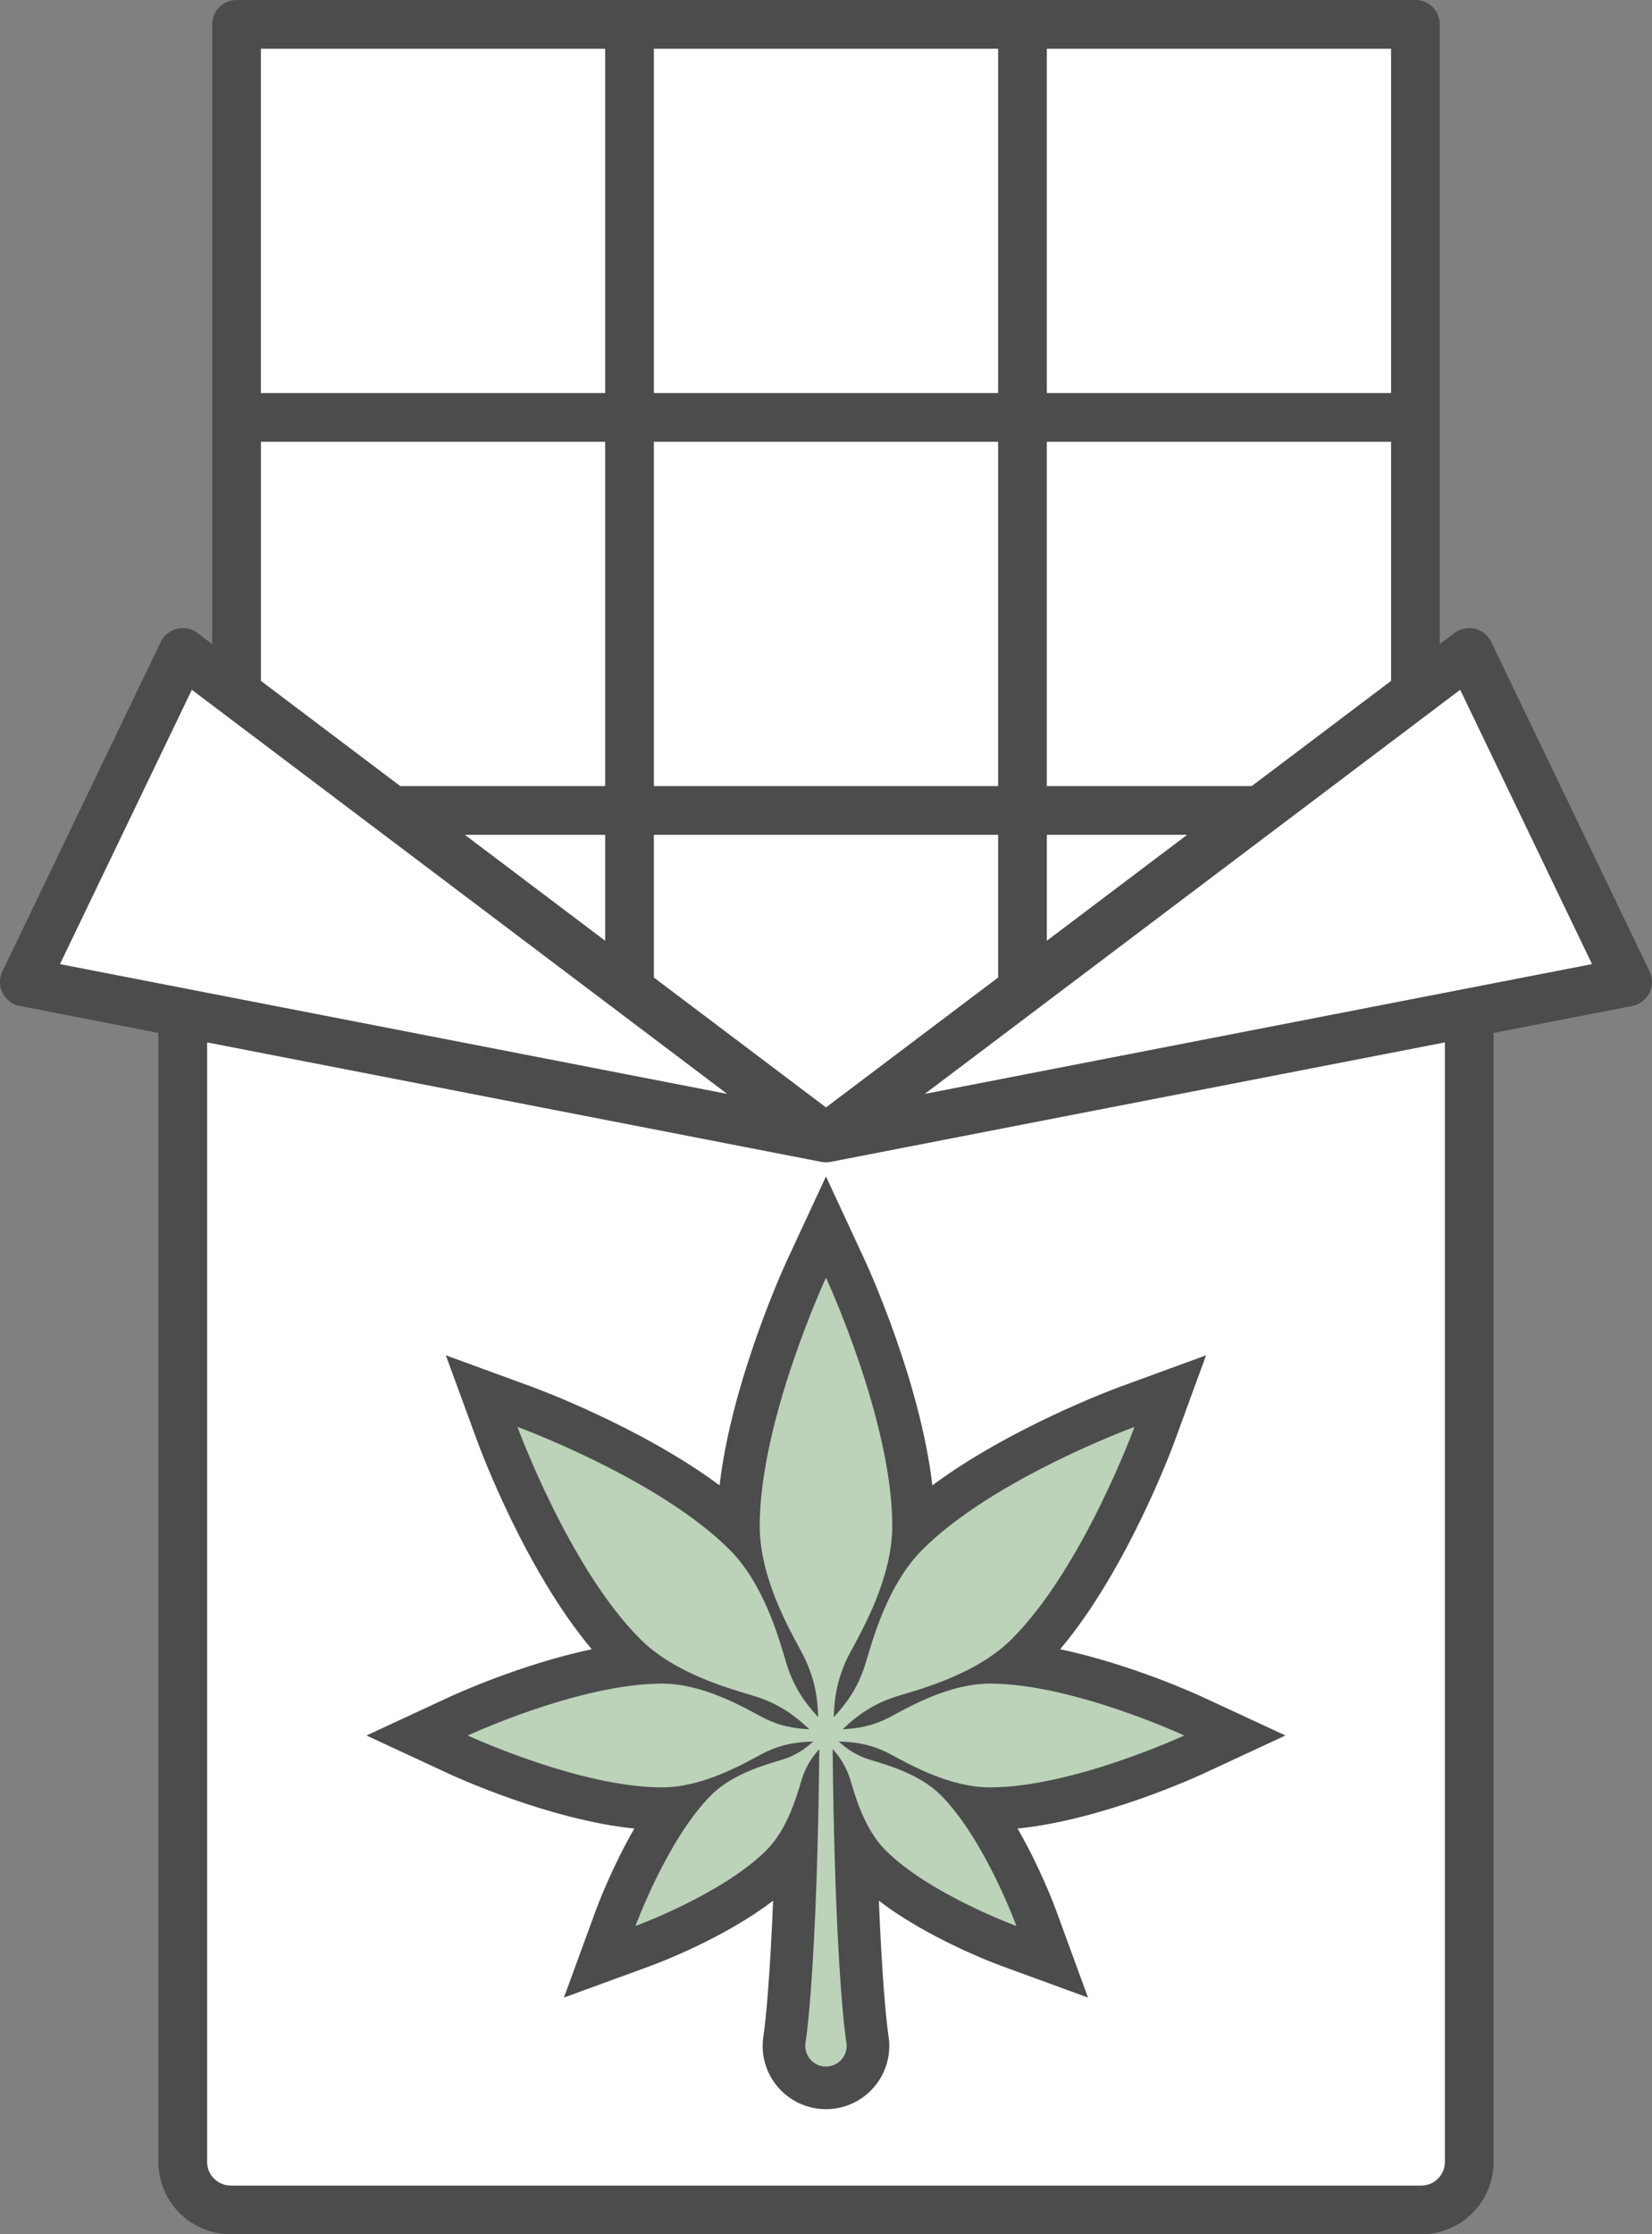 <?xml version="1.0" encoding="UTF-8"?>
<svg id="a" data-name="Layer 1" xmlns="http://www.w3.org/2000/svg" width="154.699" height="209.18" xmlns:xlink="http://www.w3.org/1999/xlink" viewBox="0 0 154.699 209.18">
  <rect x="0" y="0" width="154.699" height="209.18" fill="#808080" stroke="none"/>
  <defs>
    <clipPath id="b">
      <rect x="0" width="154.698" height="209.18" fill="none"/>
    </clipPath>
  </defs>
  <polygon points="21.373 2.578 131.843 2.578 131.843 64.002 138.196 61.884 152.314 90.825 137.49 96.12 137.138 204.12 133.608 207.296 21.373 207.296 17.843 201.649 17.843 95.061 3.373 90.825 16.785 61.884 22.785 63.649 21.373 2.578" fill="#fff"/>
  <g clip-path="url(#b)">
    <path d="m76.915,108.778c.143.027.288.041.43.041h.011c.143,0,.285-.014.428-.041l57.52-11.186v104.814c0,1.22-.992,2.212-2.212,2.212H21.607c-1.22,0-2.212-.992-2.212-2.212v-104.814l57.52,11.186ZM5.617,90.264l12.347-25.683,50.135,37.834-62.482-12.15Zm18.817-48.904h32.235v32.237h-19.184l-13.051-9.85v-22.387Zm32.235-4.562H24.432V4.562h32.237v32.237Zm4.562-32.237h32.237v32.237h-32.237V4.562Zm36.799,0h32.235v32.237h-32.235V4.562Zm19.184,69.036h-19.184v-32.237h32.235v22.387l-13.051,9.85Zm-60.545,14.477l-13.137-9.916h13.137v9.916Zm36.799-14.477h-32.237v-32.237h32.237v32.237Zm4.562,4.562h13.137l-13.137,9.916v-9.916Zm-20.68,25.52l-16.119-12.161v-13.359h32.237v13.359l-16.119,12.161Zm59.388-39.099l12.345,25.683-62.48,12.15,50.135-37.834ZM21.607,209.18h111.486c3.735,0,6.773-3.038,6.773-6.773v-105.702l12.988-2.526c.695-.134,1.286-.584,1.603-1.216.317-.632.324-1.376.018-2.013l-14.833-30.856c-.297-.616-.853-1.069-1.519-1.229-.666-.158-1.365-.018-1.913.396l-1.381,1.044V2.282c0-1.261-1.021-2.282-2.282-2.282H22.152c-1.261,0-2.282,1.021-2.282,2.282v58.023l-1.381-1.044c-.546-.414-1.247-.555-1.913-.396-.666.161-1.222.614-1.519,1.229L.224,90.95c-.306.636-.299,1.381.018,2.013.317.632.91,1.082,1.603,1.216l12.988,2.526v105.702c0,3.735,3.038,6.773,6.773,6.773" fill="#4c4c4d"/>
    <path d="m68.302,142.21s6.001-22.829,8.732-25.557c0,0,7.638,10.095,9.821,25.102,0,0,16.372-11.186,21.011-10.914,0,0-4.093,18.826-12.279,24.83,0,0,10.095,1.908,18.826,6.001,0,0-13.914,8.732-22.1,6.821,0,0,4.184,8.458,5.911,14.188,0,0-17.644-5.73-18.462-10.912l1.365,19.643-1.365,3.547-3.002.546-3.002-2.137,2.185-22.419s-6.549,9.504-19.1,12.551c0,0,2.092-12.641,6.366-14.462,0,0-15.098-1.091-22.19-5.73,0,0,2.456-6.73,19.098-7.093,0,0-12.822-14.733-14.188-24.83,0,0,7.912,1.365,22.374,10.823" fill="#bcd2b9"/>
    <path d="m61.999,157.623c3.812,0,7.625,2.203,9.266,3.083,1.696.908,3.174,1.13,4.521,1.189-1.263-1.198-2.789-2.393-5.205-3.124-2.171-.657-7.353-2.042-10.636-5.325-6.658-6.658-11.487-19.856-11.487-19.856,0,0,13.198,4.829,19.856,11.487,3.283,3.283,4.666,8.465,5.322,10.636.702,2.323,1.836,3.821,2.986,5.055-.057-1.793-.319-3.776-1.542-6.058-1.123-2.099-3.939-6.968-3.939-11.838,0-9.879,6.207-23.25,6.207-23.25,0,0,6.207,13.37,6.207,23.25,0,4.87-2.816,9.739-3.939,11.838-1.222,2.282-1.487,4.265-1.544,6.058,1.152-1.234,2.284-2.732,2.986-5.055.657-2.171,2.042-7.353,5.325-10.636,6.658-6.658,19.856-11.487,19.856-11.487,0,0-4.829,13.198-11.487,19.856-3.285,3.283-8.465,4.668-10.636,5.325-2.418.731-3.944,1.927-5.207,3.124,1.349-.059,2.828-.281,4.521-1.189,1.644-.881,5.454-3.083,9.266-3.083,7.731,0,18.199,4.858,18.199,4.858,0,0-10.468,4.858-18.199,4.858-3.812,0-7.622-2.203-9.266-3.083-1.847-.989-3.441-1.173-4.885-1.207.738.668,1.628,1.315,2.979,1.723,1.342.405,4.539,1.261,6.567,3.287,4.109,4.111,7.09,12.259,7.09,12.259,0,0-8.148-2.981-12.259-7.093-2.026-2.026-2.88-5.225-3.285-6.565-.398-1.313-1.019-2.187-1.666-2.911.143,15.184.815,24.441,1.288,27.497.183,1.175-.724,2.23-1.913,2.23s-2.096-1.055-1.915-2.23c.473-3.056,1.146-12.313,1.29-27.497-.647.724-1.27,1.598-1.666,2.911-.405,1.34-1.261,4.539-3.287,6.565-4.111,4.111-12.259,7.093-12.259,7.093,0,0,2.981-8.148,7.093-12.259,2.026-2.026,5.225-2.882,6.565-3.287,1.352-.407,2.241-1.055,2.979-1.723-1.442.034-3.036.217-4.885,1.207-1.641.881-5.454,3.083-9.266,3.083-7.731,0-18.197-4.858-18.197-4.858,0,0,10.466-4.858,18.197-4.858m-27.678,4.858l7.799,3.622c.414.192,9.302,4.281,17.285,5.091-2.11,3.661-3.427,7.167-3.64,7.751l-2.954,8.075,8.075-2.954c.786-.288,6.884-2.581,11.512-6.115-.285,7.029-.672,11.168-.906,12.682-.267,1.711.226,3.448,1.354,4.763,1.127,1.315,2.769,2.071,4.505,2.071s3.375-.756,4.503-2.071,1.621-3.052,1.356-4.763c-.235-1.515-.62-5.653-.906-12.682,4.627,3.534,10.724,5.827,11.509,6.115l8.075,2.954-2.954-8.075c-.213-.584-1.53-4.091-3.638-7.751,7.982-.81,16.868-4.899,17.282-5.091l7.801-3.622-7.801-3.62c-.346-.161-6.597-3.038-13.298-4.455,6.275-7.441,10.518-18.919,10.71-19.444l2.954-8.075-8.075,2.954c-.484.177-10.208,3.772-17.556,9.221-1.15-9.839-6.106-20.61-6.343-21.12l-3.62-7.801-3.622,7.801c-.238.509-5.193,11.281-6.341,21.12-7.351-5.449-17.074-9.044-17.556-9.221l-8.077-2.954,2.957,8.075c.192.525,4.435,12.003,10.708,19.444-6.699,1.417-12.952,4.295-13.298,4.455l-7.799,3.62Z" fill="#4c4c4d"/>
  </g>
</svg>